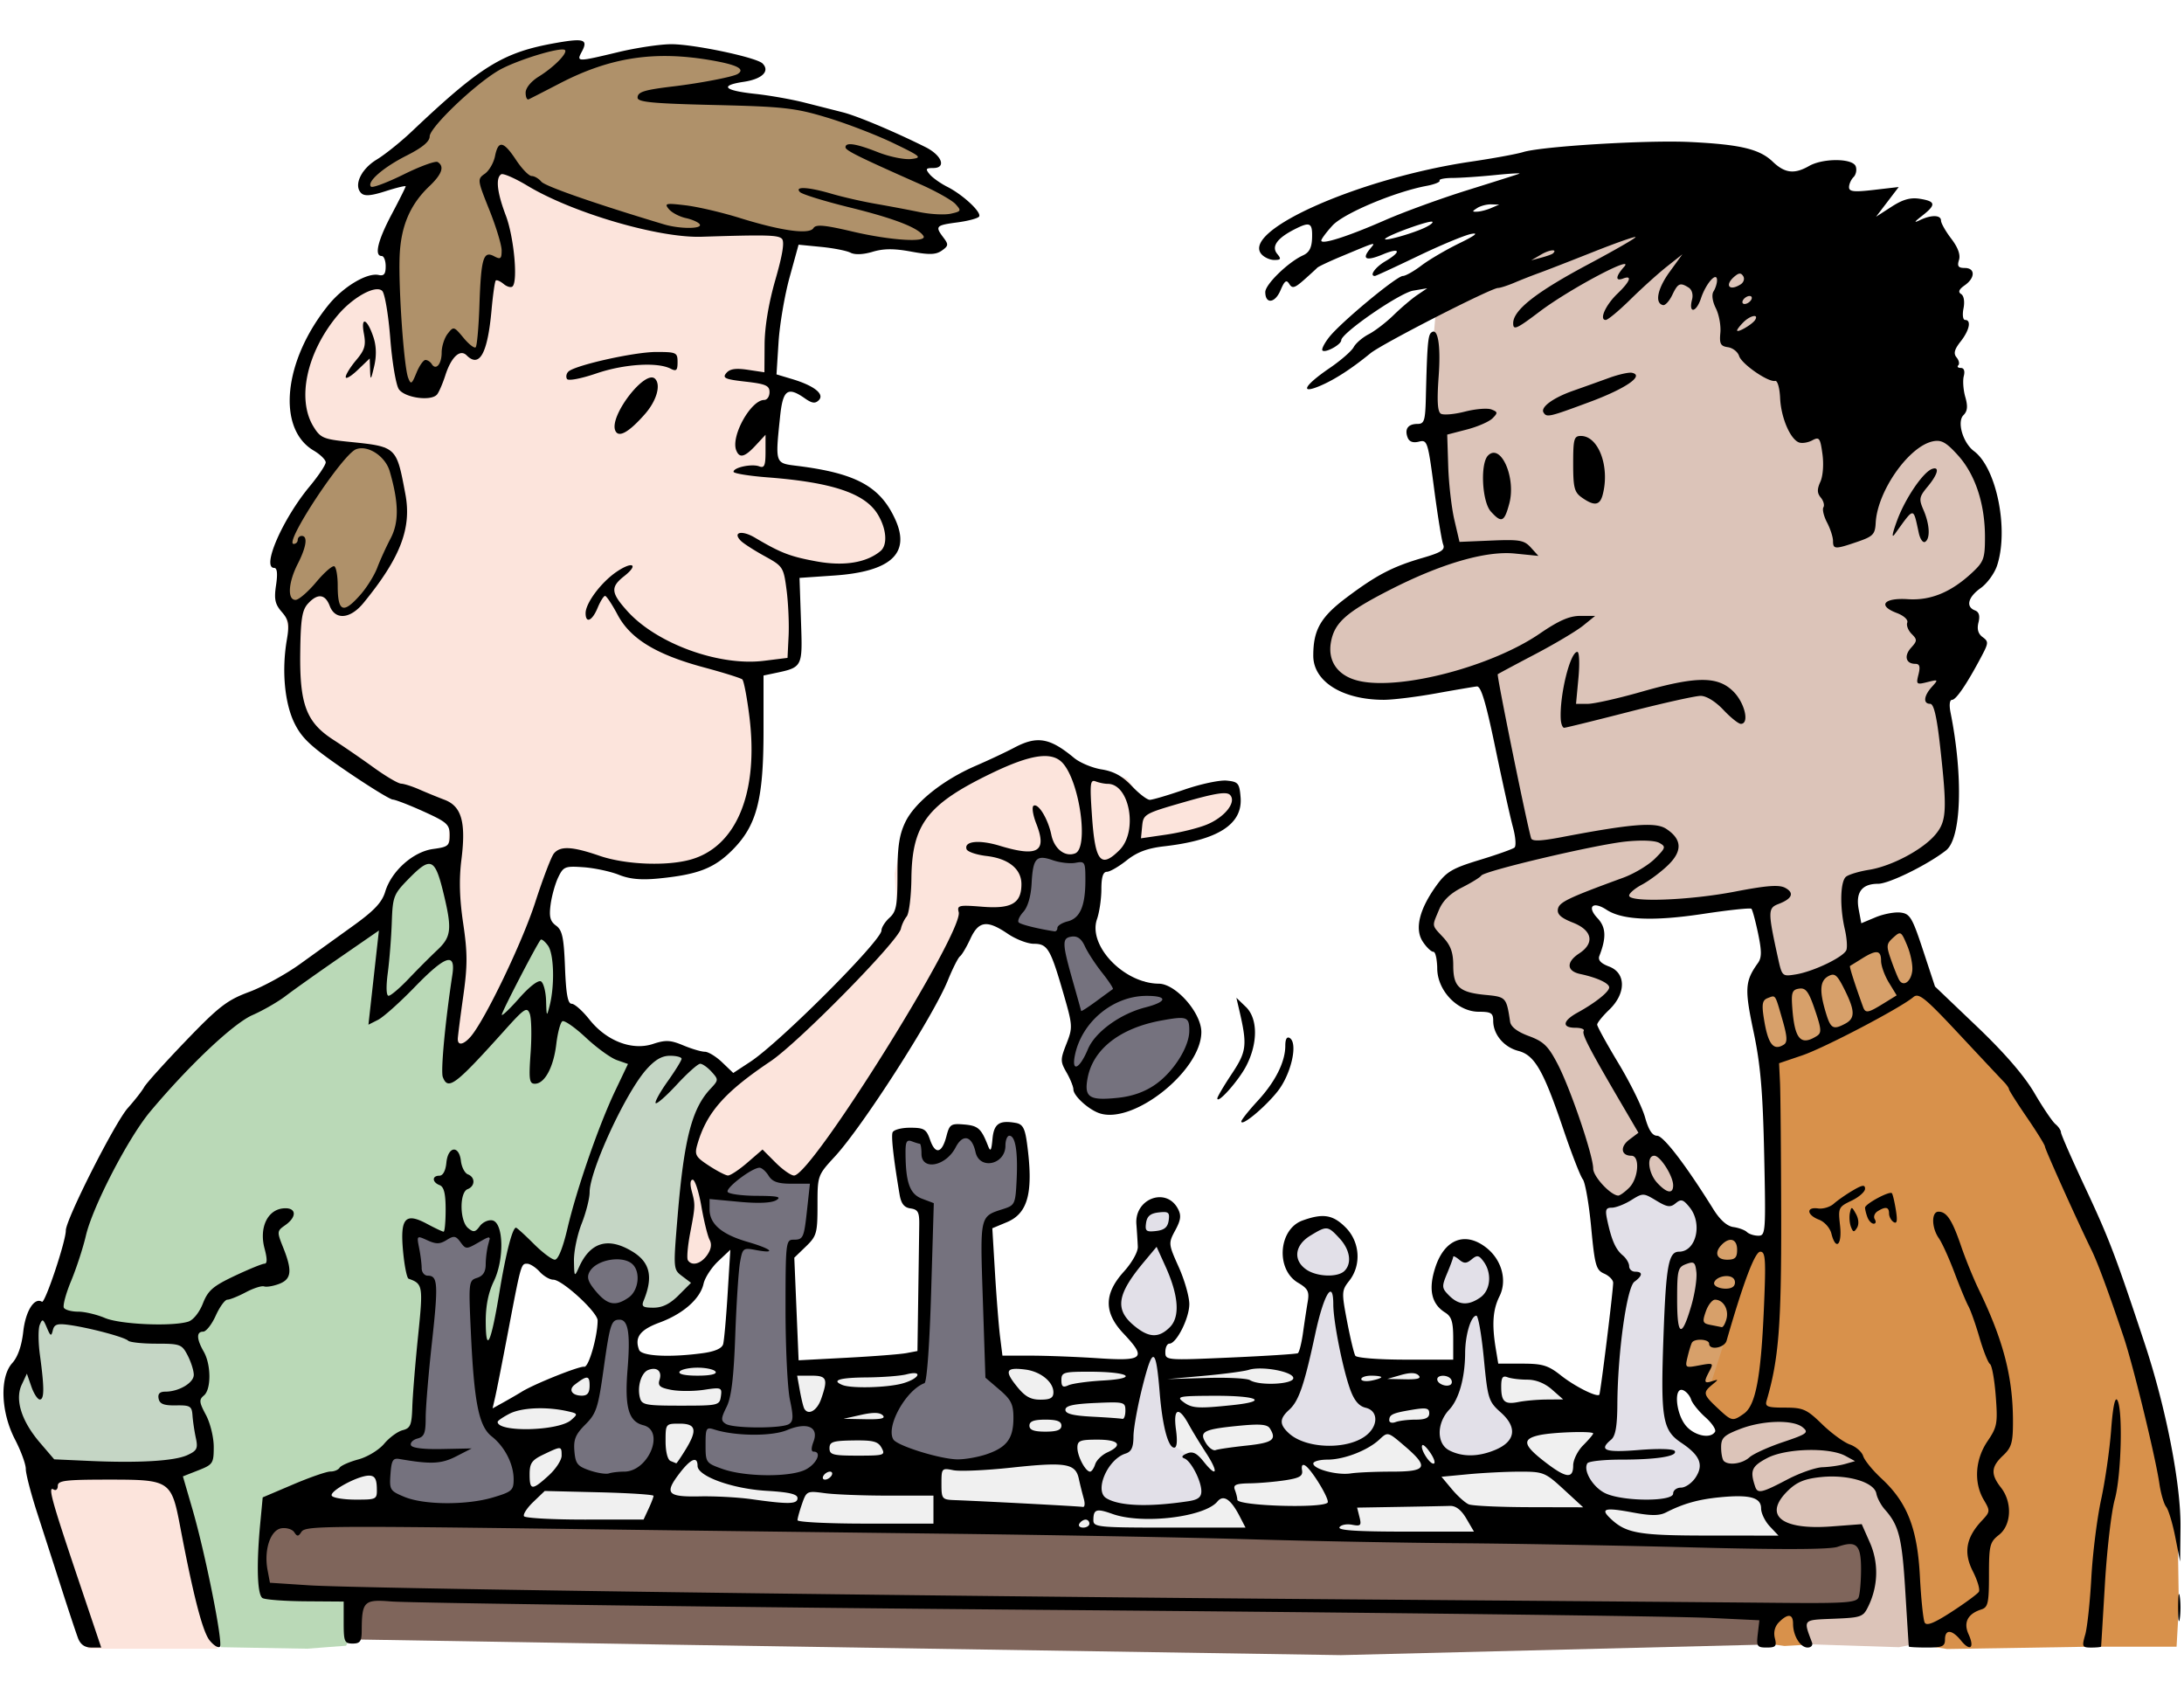 <svg xmlns="http://www.w3.org/2000/svg" width="647.058" height="500" viewBox="0 0 606.617 468.75"><path d="M606.617 0v468.75H0V0z" fill="#fff" fill-rule="evenodd"/><path d="M499.434 393.104l-12.12.835-7.94 4.18-3.762 2.925 4.597 10.449 9.195 4.18 1.254 5.85 7.94 5.851h16.718l1.672 4.598 1.253 7.522-2.09 7.523-16.299 2.09.836 5.015.836 2.508 25.912.836 4.18-.836-1.254-27.166-6.27-15.464-8.358-8.776-7.105-7.105-4.597-1.254z" fill="#dcc4b9" fill-rule="evenodd"/><path d="M127.64 42.376l-14.876 32.762-9.565 2.543-11.542 7.468-5.432 12.9-5.431 12.9 4.752 10.184 9.506 4.752L82.83 142.18l-3.395 4.752-.679 2.716-.54 12.925 2.473 18.049 2.14 17.231 10.383 9.951 6.591 7.022 25.121 12.221-.679 10.863-7.468 2.037-7.469 3.395-6.11 13.579-89.62 139.182-1.358 22.405 12.22 39.379h35.985l-9.506-36.663 43.453-88.94 96.254 25.857 34.781-31.29 19.69-29.194 24.441-39.378v-6.11l9.505 2.715 4.753-3.395 1.358-10.184 3.394-4.752 5.432 1.357 4.074.68 3.394-1.359 4.074 4.074 6.79-5.431 3.394-1.358 14.258-1.358 10.184-4.074 2.716-6.11v-5.432l-6.79 1.358-9.505 1.358-8.147 3.395-5.432-7.469-4.752-1.358-8.148-.678-8.826-7.469-12.22 4.074-21.727 11.542-6.11 7.468-2.716 12.9.679 10.863-8.147 10.863-19.69 23.763-21.726 14.937-40.736 4.073-7.05-37.654-.418-19.377 4.073-11.542 16.974 2.037 22.405-1.358 9.505-6.11 4.753-11.542 1.357-27.158-1.357-8.147 10.184-2.716 2.036-4.752-1.357-22.405 11.542 2.715 16.294-5.431-.798-8.767-7.35-10.243-16.294-2.716-7.468-2.037-1.03-10.476.153-12.9-1.839-9.213 6.874-29.74-3.48-15.07-66.535-20.368z" fill="#fce4dc" fill-rule="evenodd"/><path d="M157.562 12.363l-18.39 5.016-14.209 11.284-9.613 10.866-14.627 8.359-.418 3.761 2.507 1.254 15.046-4.18-8.359 11.703-1.671 13.374 2.507 23.822 2.508 9.613 6.687.836 6.687-12.538 5.015 2.507 2.926-2.925 2.09-20.897 3.76 1.672 1.255-4.18-4.598-17.553-.836-5.015 5.016-4.598 6.269 5.852 12.956 5.85 20.06 6.27 11.285 2.507 10.448-1.671 17.554 2.09 22.15 2.089 17.136 1.254-.418-5.433.418-2.926 5.85.418 4.598-1.672V57.5l-7.523-6.269-7.94-5.015 5.015-2.507-6.687-4.18-20.48-8.359-15.463-3.343-16.3-.836-1.253-3.343 9.194-2.508-.417-2.926-18.39-4.597-6.269.418-12.12 1.254-15.881 4.597 2.925-2.507 1.672-2.508zM97.797 123.116l-12.12 14.628-4.18 9.613s-4.179 5.015-2.507 5.85c1.672.837-2.09 12.539-2.09 12.539l4.598 2.508 7.94-6.27 3.762 7.105 2.09 1.254 5.85-5.015 5.852-7.94s2.09-5.016 2.925-6.688c.836-1.671 1.672-9.612 1.672-9.612l-2.508-13.374-2.09-3.344-2.925-.418-2.925-.418z" fill="#af916a" fill-rule="evenodd"/><path d="M122.873 236.795l-8.776 1.672-5.016 6.687-2.925 9.612-38.032 24.24-25.912 25.913-19.643 28.42-7.941 30.091-6.27 1.672-3.343 15.881-3.343 4.18 5.85 15.463 3.344 6.687 19.225.418 17.136 1.254 4.597 17.136 7.94 28.837 1.673 2.508 23.822.418 10.866-.836 1.672-3.344v-12.538l-21.315 1.672-2.507-3.344.836-19.225 26.748-14.21 7.522-3.343 7.105-5.433 4.18-39.704-3.344-2.508-1.672-3.761-.417-11.284 6.687 3.343 5.85-2.09 2.926 4.18 6.687-3.344v8.777l-1.672 4.18-2.925 3.343 3.343 26.748 2.09-17.972 4.597-20.896 12.538 5.85 5.434 5.016 3.761-6.27 5.015-2.507 5.851 2.09 2.09 3.343-.418 10.449 4.597 2.09 3.344-.418 7.94-6.687 1.673-4.598-3.762-2.925-1.254-6.27 1.672-15.463.418-10.03 4.597-12.12 5.433-9.195-4.179-5.015-13.374-.836-8.359 1.671-7.94-5.015-9.195-8.359-2.926-1.253v-10.03l-1.671-10.031-4.18-3.344-7.105 14.628-8.776 16.717-7.523 7.941-2.09-4.18.836-9.194 3.761-16.717-3.761-15.882z" fill="#bad9b7" fill-rule="evenodd"/><path d="M447.61 54.993c-2.09 0-32.557 10.403-32.557 10.403L398.71 87.592l-1.671 18.807 2.507 25.912 3.762 20.897-18.807 7.523-15.464 12.12-1.254 12.956 8.359 4.597 10.128 1.571 27.486-4.078 2.09 13.792 7.523 34.27-22.987 8.36-3.343 7.94 1.254 9.612.835 6.27 4.18 7.94 12.12 3.344.836 5.85 5.015 5.852 11.702 5.851 6.27 25.494 3.343 12.538 1.734 6.788 21.252 31.245 5.851-7.941 2.926-15.882v-8.777l-6.687-13.373-8.359-9.613-2.09-4.18-8.776-15.045-7.105-15.046 7.94-8.776-4.596-4.598-3.762-2.09 2.508-4.597-.418-6.687-4.598-5.433 8.36-.418s7.104 2.09 9.194 2.508c2.09.418 23.404-2.926 25.076-2.508 1.672.418 12.956-2.09 12.956-2.09l-6.269 5.016s2.09 2.507 2.508 5.015c.418 2.508.835 12.12 2.09 13.792 1.253 1.672 4.597-.418 4.597-.418l10.448-2.508 9.613-5.015-3.762-11.284 1.254-8.777 19.643-5.015 7.523-8.359-.418-16.3-1.672-17.135 2.508-15.881-.418-15.882 8.359-5.433 4.179-14.21-4.18-16.3-9.612-8.358-13.792-19.643-43.465-37.615z" fill="#dcc4b9" fill-rule="evenodd"/><path d="M525.257 258.14l-13.005 8.881-12.37 5.392-11.101.634-1.904 2.855 5.393 28.864.634 40.917h-6.66l-5.71-3.172-5.075.317-4.124 20.617-4.757 10.15-.635 6.026 5.392 7.93 8.564 9.198 7.613-4.44 11.418.951 13.957 9.833 14.59 16.81 4.44 15.543.635 17.762v3.489l8.247 1.269 39.33-.635h24.424l.634-11.101-.317-20.617-10.784-52.653-23.155-55.824-17.762-23.154-6.978-9.516-12.053-9.833v-9.198l-4.758-8.881z" fill="#d8914b" fill-rule="evenodd"/><path d="M476.41 341.56l-5.075 23.47-5.074 10.15 2.537 8.565 4.123 2.854 2.538-3.171 3.806-11.736 5.71-19.349 2.22-6.978-7.613-3.489zM499.248 273.365l-10.15.317-.952 4.44 2.538 15.225 3.489-1.903 8.88-2.22 18.398-8.247 12.37-7.93-1.27-10.784-5.074-7.295-8.881 5.71-3.49 5.391-9.832 4.758z" fill="#d7a06a" fill-rule="evenodd"/><path d="M31.613 367.733l-17.078-1.09-3.634-2.908-2.18 7.995-3.634 11.628-3.634 3.27 4.361 9.811 6.177 10.174 18.532 1.09 19.259.364 7.994-4.36-2.18-9.812-1.454-6.177 1.454-3.634-2.907-11.991-7.63-1.09-9.085-1.454zM179.142 293.241l-9.084 13.808-4.36 14.172-4.724 18.532-3.997 11.991 3.633 3.997 1.454-1.453v-3.634l5.087-3.27 7.994 1.817 2.907 2.543v5.45l-2.18 4.361.727 4.36 9.81-1.816 6.905-6.904.727-4.724-4.36-.727-.364-8.72 1.453-9.085.727-12.355 3.634-8.357 6.177-10.901.727-4.724-5.814-4.724-6.54-1.454h-3.634z" fill="#c5d6c5" fill-rule="evenodd"/><path d="M164.244 378.27L91.57 412.064l-10.175 5.45 31.614 2.908 35.61 2.543 55.233 1.09 69.04 1.09 61.41 1.09 72.311 1.817 71.221 1.09s34.52-2.18 33.067-2.18c-1.453 0-15.625-2.543-15.625-2.543l-3.27-3.27-2.18-5.451-13.082-6.178-7.63-9.447L437.5 388.08l-12.355-8.357-63.953-2.18-48.692 1.816-25.073-.726-35.61-1.09-33.067 1.09-22.892-1.817-15.262 1.453z" fill="#f0f0f0" fill-rule="evenodd"/><path d="M78.488 417.878l-5.45 7.994 1.453 14.172 21.44 2.18 2.18 13.081 88.299 1.454 186.046 2.907 116.643-2.907 2.907-8.721 18.532-.364 7.267.364.727-14.535-2.544-7.267-19.258 2.906-173.692-3.27-77.035-1.09-75.945-1.453-72.674-2.544z" fill="#7f655b" fill-rule="evenodd"/><path d="M499.637 446.22l-8.358 1.454-.727 8.721 5.088.727 6.54-.363-1.817-5.814z" fill="#d8914b" fill-rule="evenodd"/><path d="M131.177 344.113l-4.36-2.543-3.997 2.543-7.268-2.543-.726 8.357 3.27 6.178-1.454 36.7-1.09 5.45-6.904 5.088-1.453 4.36 1.817 11.265 27.616 1.09 7.63-3.27 1.454-7.631-6.54-10.538-5.451-10.538-1.454-13.444.727-17.442 2.544-3.997 1.09-4.724-1.09-6.54zM168.605 346.657l-6.904 6.177 2.543 7.268 3.634 6.54-1.09 14.535-2.907 10.175-6.904 9.447 1.817 11.628 22.165-2.543 1.09-8.358.364-6.177-6.904-5.45.363-7.995v-10.538l-.363-7.994 1.817-4.36.363-6.178-2.18-3.633zM210.756 320.858c-3.997 2.543-7.994 7.267-7.994 7.267l-7.268 2.18.727 8.721 3.634 4.724 4.724 1.09-2.544 37.064-1.454 7.63-6.904 10.175 1.817 7.631 9.811 4.36h12.718l9.448-3.27 1.453-6.177-2.543-7.268-4.724-2.543-.727-11.628-1.817-22.53.364-11.99 4.36-1.817 2.544-5.814-1.454-11.628h-3.633l-6.904-1.454zM291.061 235.829l-5.45 3.27-1.09 9.81-5.088 7.995 2.544 1.817 10.9 2.544 5.815 20.348-1.09 8.721-2.18 4.36 2.906 7.632 4.724 3.997 9.811 1.09 7.268-3.997 7.994-7.631 3.634-7.268v-5.087l-2.907-5.814-11.265-5.087h-6.54l-6.541-9.084-3.27-5.814 2.906-10.175-.363-8.72-1.817-1.09-4.724 1.453-3.633-1.454zM255.814 314.317l1.453 6.904 2.544-.727 3.27-1.817 3.634-5.45 3.997 1.817 2.544 5.814h2.907l1.09-2.544.363-3.27 2.544-1.817 2.18.363 1.817 8.721-.363 11.991-7.631 4.724-1.454 4.36 1.454 33.43s1.09 6.178 2.543 7.268c1.454 1.09 3.27 6.178 3.27 6.178l1.818 11.628-14.535 5.45-13.082-1.453-10.537-6.178 1.453-7.63 7.994-8.721.364-2.18 1.09-39.608.363-7.631-5.814-2.18-1.453-11.265.363-4.724z" fill="#75727e" fill-rule="evenodd"/><path d="M457.486 328.852l-4.724 3.997-8.358 1.453 2.544 14.172 3.997 6.904-2.544 29.07s-.727 15.988-2.907 16.351c-2.18.364-6.54 6.178-6.54 6.178v6.177l12.718 4.724h11.99l13.809-9.448-3.634-6.177-7.994-4.36-2.544-7.631.364-31.614 1.817-9.084 7.63-3.27.364-8.358-3.997-6.177-2.907-.364-2.907 1.09-3.997-1.09zM319.404 333.212l-2.544 3.997 1.817 7.995-7.63 12.354-2.18 3.997 1.816 4.724 7.268 9.084-3.997 15.262-1.454 10.901-7.63 5.45-2.544 9.812 3.997 1.09 11.264 1.817 14.535-1.09 3.997-3.634-.727-3.634-4.36-6.54-5.45-3.634-1.817-22.53s-1.454-6.903-1.09-5.813c.363 1.09 4.36-3.27 4.36-3.27l1.817-5.451-1.09-9.448-5.088-10.538 2.907-3.997 1.09-4.724-2.906-.726zM365.189 338.663l-6.54 6.54 2.18 6.905 5.45 4.723-4.724 23.256-3.633 9.085-4.724 5.087 4.36 7.267 10.538 1.09 11.264-2.907 4.724-4.724-1.09-5.087-7.267-3.633-3.634-22.53-.727-8.72 3.997-2.544.364-3.634-1.454-6.177-4.36-2.907zM409.157 347.02l-7.267.364-2.544 10.538 3.27 5.813 2.18 2.907.727 13.445-1.09 6.54-5.814 8.722-.363 7.63 8.72 3.271 11.265-.727 5.45-7.994-1.816-2.907-6.177-4.724-2.18-13.808-.727-13.808 2.907-5.814v-5.814l-1.09-2.18z" fill="#e2e0e8" fill-rule="evenodd"/><path d="M21.664 454.92c-.553-1.457-2.588-7.579-4.521-13.605a9279.789 9279.789 0 00-6.753-20.952c-1.781-5.497-3.233-11.073-3.225-12.391.008-1.318-1.345-5.014-3.005-8.213-3.95-7.614-4.287-17.319-.737-21.227 1.517-1.67 2.596-4.763 3.035-8.699.638-5.726 3.075-9.619 5.199-8.306.84.52 6.626-16.769 6.626-19.8 0-3.069 13.614-29.953 17.216-33.998 1.946-2.185 3.991-4.805 4.544-5.821.554-1.017 5.754-6.789 11.557-12.826 9.147-9.52 11.481-11.325 17.555-13.582 3.853-1.432 10.202-4.905 14.11-7.719a39565.3 39565.3 0 0114.827-10.668c5.86-4.214 8.006-6.498 8.904-9.471 1.735-5.745 7.77-11.119 13.323-11.863 4.181-.561 4.577-.896 4.577-3.87 0-2.928-.72-3.581-7.194-6.516-3.957-1.794-7.83-3.296-8.607-3.337-.777-.042-6.66-3.664-13.073-8.051-9.57-6.547-12.117-8.896-14.203-13.097-2.773-5.587-3.612-14.698-2.142-23.265.737-4.29.52-5.467-1.424-7.708-1.87-2.156-2.161-3.528-1.576-7.43.48-3.205.31-4.786-.52-4.786-3.581 0 2.31-13.547 9.833-22.61 2.463-2.967 4.479-5.983 4.479-6.7 0-.719-1.502-2.193-3.337-3.278-10.336-6.105-8.41-25.017 4.12-40.457 4.113-5.07 10.745-9.02 13.932-8.3 1.46.33 1.943-.271 1.943-2.42 0-1.571-.5-2.857-1.11-2.857-2.12 0-1.09-4.297 2.776-11.585 2.138-4.03 3.887-7.523 3.887-7.764 0-.24-2.502.363-5.56 1.341-4.104 1.312-5.887 1.452-6.805.535-2.144-2.145-.055-6.655 4.311-9.303 2.292-1.39 6.666-4.894 9.72-7.787C133.705 18.2 139.75 14.497 154.568 11.9c7.673-1.345 8.846-.934 7.027 2.465-1.53 2.86-1.355 2.861 10.15.103 5.079-1.218 11.732-2.204 14.786-2.193 6.367.026 23.585 3.67 25.266 5.35 2.138 2.139-.102 4.33-5.21 5.096-6.856 1.028-5.55 2.415 3.156 3.347 3.927.42 10.056 1.501 13.62 2.402 3.563.9 8.404 2.128 10.756 2.729 4.04 1.03 14.328 5.361 22.918 9.647 4.579 2.284 5.903 5.82 2.18 5.82-2.087 0-2.23.25-.995 1.739.794.956 2.979 2.512 4.856 3.458 4.359 2.196 9.61 7.085 8.88 8.267-.31.5-3.04 1.237-6.069 1.639-5.986.794-6.229 1.063-3.825 4.24 1.436 1.897 1.383 2.29-.477 3.592-1.643 1.152-3.465 1.209-8.556.267-4.715-.871-7.604-.855-10.658.06-2.601.78-4.927.875-6.139.253-1.072-.551-4.757-1.277-8.187-1.613l-6.238-.61-2.497 9.066c-1.374 4.986-2.754 13.09-3.068 18.01l-.57 8.943 4.33 1.297c6.103 1.828 9.086 4.18 7.433 5.857-.995 1.01-1.887.9-3.856-.48-4.827-3.381-6.127-2.434-6.907 5.031-1.366 13.07-1.409 12.942 4.561 13.68 16.558 2.045 23.287 5.719 27.47 14.994 4.223 9.367-1.326 14.408-17.046 15.484l-9.59.657.407 11.903c.449 13.102.55 12.906-7.626 14.624l-2.777.583v15.32c0 19.204-1.882 26.377-8.714 33.209-5.023 5.023-9.542 6.762-20.356 7.833-4.908.486-8.068.197-11.106-1.017-2.335-.933-6.734-1.877-9.776-2.097-5.162-.372-5.633-.187-7.064 2.785-.844 1.752-1.796 5.145-2.118 7.54-.46 3.427-.137 4.683 1.512 5.888 1.729 1.264 2.163 3.296 2.483 11.616.285 7.403.777 10.086 1.85 10.086.805 0 3.017 1.962 4.917 4.361 4.724 5.965 11.86 8.715 17.652 6.804 3.524-1.164 4.859-1.102 8.427.39 2.333.974 5.027 1.771 5.988 1.771.96 0 3.132 1.327 4.824 2.949l3.078 2.948 4.757-3.126c8.211-5.397 36.407-33.632 36.407-36.457 0-.829 1-2.412 2.222-3.517 1.908-1.727 2.22-3.42 2.22-12.038 0-7.73.505-11.07 2.204-14.578 2.624-5.421 10.452-11.671 19.54-15.6 3.616-1.564 8.424-3.825 10.683-5.024 6.353-3.372 9.879-2.772 16.612 2.825 1.623 1.349 5.08 2.793 7.684 3.21 3.37.538 5.775 1.862 8.357 4.6 1.994 2.114 4.246 3.844 5.005 3.844.758 0 5.081-1.278 9.607-2.84 4.525-1.562 9.81-2.686 11.744-2.499 3.21.312 3.547.715 3.868 4.633.615 7.489-6.257 11.897-21.221 13.612-4.668.535-7.527 1.607-10.425 3.91-2.196 1.746-4.674 3.174-5.506 3.174-1.046 0-1.514 1.494-1.514 4.831 0 2.658-.548 6.404-1.218 8.326-2.563 7.353 7.489 17.84 17.172 17.913 4.728.038 11.81 8.094 11.81 13.438 0 10.59-18.535 25.506-28.096 22.61-3.067-.93-7.441-4.866-7.441-6.697 0-.76-.85-2.862-1.887-4.67-1.765-3.076-1.768-3.591-.042-7.988 1.781-4.536 1.751-5.025-.857-14.028-3.586-12.375-4.405-13.746-8.205-13.746-1.726 0-4.979-1.249-7.229-2.776-5.767-3.913-8.088-3.603-10.396 1.388-1.06 2.29-2.35 4.475-2.87 4.855-.52.38-2.038 3.38-3.375 6.667-4.087 10.058-23.64 40.547-31.394 48.955-4.794 5.198-4.821 5.275-4.821 13.548 0 7.727-.23 8.543-3.222 11.43l-3.222 3.111.599 14.248.598 14.248 13.451-.712c7.398-.391 14.825-.97 16.505-1.287l3.054-.576.222-15.459c.122-8.503.247-17.333.277-19.624.047-3.475-.351-4.222-2.406-4.514-1.793-.255-2.625-1.312-3.06-3.887-1.645-9.728-2.357-15.992-1.956-17.196.246-.74 2.408-1.334 4.852-1.334 3.913 0 4.54.38 5.586 3.383 1.452 4.164 3.297 3.748 4.533-1.024.86-3.315 1.247-3.57 4.936-3.256 3.863.33 4.73 1.104 6.603 5.895.702 1.796.942 1.437 1.253-1.874.401-4.264 1.888-5.28 6.509-4.451 1.867.335 2.507 1.48 3.054 5.473 1.877 13.695.39 19.598-5.562 22.085l-4.047 1.69.746 12.416c.41 6.828 1.044 14.788 1.407 17.69l.66 5.274h7.908c4.35 0 12.781.329 18.737.723 12.61.835 13.454-.013 6.94-6.913-5.446-5.775-5.41-11.001.117-17.12 2.285-2.529 3.959-5.51 3.898-6.944-.058-1.382-.235-4.2-.394-6.261-.547-7.095 8.264-10.389 11.519-4.306.995 1.86.847 3.101-.719 6.009-1.942 3.606-1.926 3.77.965 10.212 1.616 3.602 2.937 8.235 2.935 10.296-.003 3.898-3.57 10.967-5.533 10.967-.62 0-1.127 1.048-1.127 2.329 0 2.302.208 2.32 18.047 1.532 9.925-.439 18.363-.981 18.75-1.205.389-.224 1.038-2.787 1.445-5.696.407-2.909.996-6.788 1.309-8.62.479-2.803.052-3.637-2.69-5.254-6.26-3.692-5.457-14.863 1.244-17.286 5.694-2.059 8.423-1.623 11.955 1.909 4.005 4.004 4.452 10.47 1.025 14.826-2.126 2.703-2.152 3.191-.604 11.284.89 4.652 1.92 8.946 2.288 9.54.374.606 6.517 1.083 13.93 1.083h13.26v-5.84c0-4.674-.451-6.124-2.261-7.254-3.83-2.391-4.705-6.52-2.678-12.623 2.587-7.79 8.307-9.956 14.15-5.36 4.282 3.368 5.83 9.092 3.645 13.474-1.862 3.732-2.152 7.804-1.037 14.55l.688 4.164h6.636c5.683 0 7.234.473 10.8 3.298 3.806 3.014 9.932 6.09 10.634 5.34.323-.346 3.845-28.826 3.845-31.095 0-.796-1.124-1.942-2.498-2.545-2.251-.987-2.61-2.264-3.61-12.883-.61-6.483-1.659-12.48-2.33-13.326-.67-.847-3.104-7.109-5.407-13.915-5.51-16.285-7.963-20.555-12.48-21.724-4.02-1.04-6.99-4.588-6.99-8.349 0-2.163-.579-2.529-3.999-2.529-5.929 0-11.55-5.89-11.55-12.105 0-2.504-.488-4.553-1.084-4.553-.597 0-1.919-1.272-2.938-2.827-2.301-3.512-.95-9.012 3.84-15.623 2.733-3.774 4.365-4.737 11.947-7.045 4.83-1.47 9.192-3.018 9.694-3.44.503-.422.316-2.955-.416-5.628-.732-2.674-2.939-12.608-4.904-22.075-2.63-12.67-3.985-17.17-5.136-17.048-.86.092-6.001.966-11.426 1.944-5.424.978-11.92 1.775-14.437 1.771-11.47-.018-19.566-5.085-19.566-12.251 0-7.183 2.03-10.732 9.236-16.149 8.335-6.266 12.803-8.594 21.139-11.018 5.178-1.505 6.29-2.228 5.707-3.711-.399-1.013-1.533-7.993-2.52-15.511-1.727-13.149-1.888-13.646-4.237-13.057-1.618.406-2.668.021-3.115-1.145-.907-2.363.115-3.779 2.73-3.779 1.902 0 2.176-.878 2.335-7.496.33-13.785.575-16.95 1.371-17.747 1.914-1.914 2.83 3.14 2.182 12.037-.493 6.773-.317 9.795.604 10.365.715.442 3.716.184 6.668-.572 2.953-.757 6.27-1.03 7.374-.607 1.799.69 1.83.944.307 2.468-.934.934-4.146 2.332-7.138 3.107l-5.44 1.41.28 8.79c.154 4.834.922 11.539 1.707 14.898l1.427 6.108 8.863-.372c7.844-.33 9.103-.106 10.96 1.944l2.096 2.317-6.559-.657c-8.115-.813-20.622 2.852-35.063 10.275-11.769 6.049-14.989 8.916-15.987 14.236-1.027 5.477 1.976 9.602 7.941 10.907 11.622 2.541 36.737-4.07 50.03-13.172 5.33-3.649 8.272-4.931 11.3-4.927l4.095.003-3.332 2.696c-1.832 1.483-7.83 5.056-13.327 7.94-5.497 2.884-10.175 5.388-10.395 5.565-.336.27 8.116 41.776 9.275 45.55.274.892 2.66.803 8.524-.315 19.414-3.703 26.046-4.231 28.982-2.307 4.44 2.908 4.585 6.19.451 10.161-1.968 1.892-5.19 4.29-7.159 5.331-1.969 1.04-3.58 2.415-3.58 3.054 0 1.957 16.795 1.328 29.372-1.099 8.842-1.706 12.268-1.965 13.97-1.055 2.635 1.41 1.963 3.035-1.856 4.487-2.956 1.124-2.968 2.103-.189 14.777 1.179 5.372 1.203 5.395 5.022 4.775 4.907-.796 13.282-4.833 14.02-6.757.312-.814.12-3.415-.43-5.78-1.437-6.194-1.272-13.287.338-14.588.764-.616 3.637-1.48 6.386-1.918 6.259-1 14.895-5.576 18.416-9.76 3.138-3.73 3.306-6.762 1.35-24.347-.934-8.411-1.763-11.99-2.775-11.99-2.018 0-1.798-2.21.47-4.715 1.847-2.041 1.803-2.087-1.272-1.315-3.012.756-3.144.64-2.447-2.138.545-2.171.314-2.937-.884-2.937-2.639 0-3.22-2.206-1.178-4.463 1.73-1.912 1.744-2.261.156-3.85-.96-.96-1.508-2.368-1.217-3.128.305-.793-.946-1.94-2.934-2.69-5.391-2.035-3.582-4.265 3.103-3.823 6.335.418 12.042-1.942 17.88-7.397 3.206-2.994 3.538-3.92 3.538-9.875 0-9.203-2.701-17.376-7.497-22.684-3.26-3.608-4.596-4.36-6.922-3.896-6.69 1.338-15.472 13.82-15.933 22.644-.168 3.2-.727 3.778-5.106 5.275-6.222 2.127-6.742 2.107-6.75-.262-.003-1.07-.75-3.37-1.66-5.113-.909-1.744-1.363-3.64-1.008-4.214.355-.574.03-1.786-.724-2.693-1.04-1.254-1.07-2.31-.118-4.398.719-1.577.963-4.858.573-7.702-.615-4.488-.883-4.845-2.841-3.797-1.19.636-2.847.894-3.684.573-2.451-.94-4.998-6.947-5.233-12.342-.12-2.765-.73-4.884-1.365-4.74-1.908.432-9.315-4.68-10.026-6.922-.366-1.152-1.766-2.252-3.112-2.443-2.039-.29-2.387-.952-2.095-3.974.193-1.994-.368-5.066-1.246-6.827-.968-1.94-1.223-3.793-.646-4.704.524-.826.96-2.187.969-3.026.03-2.685-3.075.766-4.458 4.955-1.328 4.025-3.522 4.327-2.48.341.357-1.366-.03-2.74-.937-3.313-2.39-1.513-2.98-1.248-4.556 2.04-.805 1.68-1.957 2.949-2.56 2.82-2.367-.505-1.575-4.534 1.81-9.206l3.553-4.906-4.34 3.438c-2.386 1.89-6.935 5.993-10.107 9.116-3.172 3.124-6.249 5.679-6.837 5.679-1.9 0-.054-4.134 3.266-7.315 3.515-3.367 4.2-5.203 1.565-4.192-2.23.856-2.106-.598.278-3.26 3.195-3.568-15.202 6.19-23.473 12.45-6.421 4.86-7.345 5.267-7.345 3.236 0-3.656 6.387-8.663 20.924-16.405 7.392-3.937 13.27-7.329 13.06-7.538-.209-.209-5.567 1.68-11.907 4.198-6.34 2.518-13.026 5.117-14.859 5.776-1.832.66-4.906 1.867-6.83 2.682-1.925.816-3.988 1.484-4.585 1.484-1.928 0-32.215 15.494-35.437 18.13-5.336 4.364-10.055 7.406-14.128 9.108-5.653 2.362-4.22-.211 2.775-4.985 3.094-2.11 6.1-4.728 6.683-5.816.582-1.087 2.466-2.705 4.186-3.595 1.72-.89 4.83-3.278 6.908-5.308 2.08-2.03 5.03-4.537 6.557-5.57l2.776-1.877-3.887.652c-3.789.636-19.99 11.801-19.99 13.776 0 1.211-4.435 3.63-5.219 2.847-.322-.323.514-1.988 1.86-3.7 3.214-4.09 18.757-16.994 20.47-16.994.736 0 3.059-1.308 5.162-2.906 2.104-1.598 6.824-4.368 10.489-6.156 4.418-2.156 5.54-3.035 3.331-2.61-1.832.352-8.495 3.122-14.807 6.156-6.311 3.034-11.683 5.516-11.938 5.516-1.633 0 .069-2.41 2.868-4.064 4.613-2.724 4.181-3.951-.675-1.922-4.55 1.9-5.914 1.372-3.647-1.414 1.747-2.147 2.381-2.306-7.893 1.974-3.36 1.4-6.363 2.818-6.673 3.152-.311.335-1.962 1.844-3.668 3.355-2.587 2.29-3.27 2.479-4.101 1.133-.785-1.27-1.306-.888-2.44 1.791-1.52 3.588-4.219 3.882-4.219.46 0-2.123 6.364-8.312 10.47-10.183 1.763-.803 2.45-2.139 2.529-4.911.12-4.23-.59-4.54-5.083-2.216-4.72 2.441-6.265 4.712-4.584 6.737 1.15 1.386 1.01 1.666-.839 1.666-1.221 0-2.84-.747-3.599-1.66-5.48-6.603 27.537-21.136 58.28-25.653 6.118-.9 12.624-2.093 14.456-2.653 5.263-1.609 34.446-3.372 46.304-2.798 13.994.678 19.34 1.948 23.01 5.465 3.358 3.216 6.012 3.532 10.09 1.201 3.876-2.215 12.093-2.168 12.954.075.367.957.101 2.306-.59 2.998-.692.692-1.258 1.957-1.258 2.81 0 1.25 1.348 1.397 6.899.753l6.899-.8-3.15 4.13-3.151 4.13 4.303-2.78c3.163-2.043 5.258-2.627 7.912-2.202 4.406.705 4.517 1.655.555 4.737-2.174 1.69-2.355 2.037-.628 1.203 3.19-1.542 5.903-1.49 5.903.111 0 .706 1.28 2.963 2.846 5.015 1.878 2.461 2.608 4.48 2.146 5.935-.544 1.713-.188 2.204 1.597 2.204 2.959 0 2.955 2.744-.008 4.818-1.599 1.12-1.904 1.86-.999 2.42.777.48 1.045 2.098.665 4.002-.355 1.773-.158 3.197.443 3.197 1.81 0 1.215 2.863-1.246 5.992-1.735 2.206-2.02 3.332-1.12 4.417.665.8.88 1.785.478 2.187-.402.401-.09.73.694.73.889 0 1.202.855.832 2.27-.327 1.248-.138 3.857.418 5.798.747 2.603.613 3.928-.511 5.052-1.861 1.86-.145 7.694 2.94 9.998 6.26 4.67 9.701 21.766 6.398 31.775-.713 2.161-2.76 4.97-4.549 6.244-3.532 2.516-4.22 5.194-1.593 6.202 1.134.435 1.442 1.494.976 3.354-.463 1.84-.095 3.146 1.14 4.05 1.68 1.228 1.663 1.633-.225 5.217-4 7.596-7.116 12.216-8.24 12.216-.689 0-.86 1.4-.43 3.543 3.564 17.822 3.003 34.926-1.254 38.263-5.093 3.991-15.84 9.279-18.86 9.279-4.512 0-6.291 2.353-5.394 7.134l.718 3.827 3.964-1.656c2.18-.911 5.288-1.504 6.904-1.317 2.646.307 3.273 1.35 6.272 10.44l3.331 10.1 11.667 11.136c7.688 7.339 13.13 13.639 15.956 18.47 2.358 4.032 4.979 7.905 5.823 8.606.845.701 1.536 1.724 1.536 2.274s3.016 7.43 6.703 15.292c6.657 14.197 8.438 18.865 16.577 43.437 5.918 17.866 10.063 39.14 9.928 50.954l-.109 9.54-1.353-6.859c-.744-3.772-1.876-7.52-2.515-8.329-.64-.808-1.491-3.72-1.891-6.468-1.06-7.277-7.268-32.784-9.866-40.534-4.157-12.402-7.233-20.738-8.951-24.258-4.108-8.417-12.965-28.094-12.965-28.804 0-.428-2.249-4.063-4.997-8.078-2.749-4.015-4.998-7.553-4.998-7.864 0-.31-.624-1.21-1.388-2.001-.763-.79-6.352-6.747-12.418-13.236-9.58-10.247-11.26-11.606-12.772-10.327-3.569 3.019-24.673 14.083-30.862 16.18l-6.416 2.175.258 5.345c.141 2.94.29 19.623.328 37.074.069 30.352-.679 39.81-4.051 51.285-.491 1.67.22 1.943 5.055 1.943 5.093 0 6.074.435 10.347 4.591 2.597 2.525 6.075 5.066 7.73 5.646 1.655.58 3.318 2.027 3.695 3.217.378 1.19 2.652 3.981 5.053 6.203 7.171 6.635 10.001 13.83 10.7 27.205.328 6.293.928 12.07 1.334 12.836.53 1.003 2.65.151 7.552-3.035 3.75-2.436 7.12-4.92 7.491-5.52.371-.6-.377-3.153-1.662-5.673-2.652-5.198-1.909-9.39 2.497-14.08 2.33-2.48 2.35-2.694.533-5.771-2.82-4.774-2.413-11.208 1.03-16.281 2.69-3.965 2.868-4.94 2.294-12.538-.343-4.532-1.062-8.539-1.599-8.905-.536-.367-1.848-3.665-2.914-7.33-1.067-3.664-2.46-7.61-3.096-8.769-.636-1.158-2.38-5.355-3.874-9.327-1.495-3.971-3.444-8.257-4.331-9.524-2.047-2.922-2.097-7.362-.084-7.362 2.28 0 3.789 2.3 6.273 9.56 1.231 3.6 3.448 9.042 4.926 12.096 6.849 14.149 9.482 24.328 9.482 36.658 0 5.84-.4 7.197-2.776 9.43-3.325 3.123-3.454 5.18-.556 8.884 3.192 4.08 2.925 10.39-.555 13.128-2.55 2.006-2.776 2.912-2.776 11.111 0 7.812-.266 9.012-2.121 9.6-3.78 1.2-5.034 3.624-3.554 6.872 1.743 3.824.454 4.911-2.095 1.767-2.509-3.094-4.446-3.215-4.446-.277 0 1.892-.74 2.221-4.998 2.221-2.748 0-5.022-.125-5.052-.277-.03-.153-.469-7.068-.975-15.368-.906-14.858-1.759-18.272-5.661-22.669-1.085-1.221-2.154-3.22-2.376-4.442-.572-3.152-7.793-5.333-15.237-4.603-4.51.443-6.761 1.336-9.162 3.636-7.21 6.907-2.173 11.155 11.96 10.086l8.373-.633 2.25 5.086c2.472 5.588 2.345 11.954-.352 17.594-1.488 3.113-1.926 3.276-9.658 3.589-8.74.353-8.497.086-6.045 6.613.288.764-.263 1.388-1.223 1.388-2.028 0-4.045-3.286-4.045-6.59 0-2.765-1.42-2.936-3.888-.469-1.165 1.165-1.588 2.773-1.169 4.443.565 2.251.25 2.616-2.262 2.616-2.668 0-2.881-.326-2.477-3.788l.442-3.789-13.37-.637c-10.767-.514-91.919-1.494-188.28-2.274-77.614-.63-172.931-1.865-178.386-2.313-7.545-.62-8.136-.037-8.17 8.082-.013 2.997-.439 3.609-2.514 3.61-2.274 0-2.499-.521-2.499-5.83v-5.832l-10.608-.076c-5.834-.043-11.206-.446-11.938-.898-1.466-.907-1.718-9.192-.63-20.71l.685-7.248 8.47-3.603c4.657-1.982 9.314-3.594 10.347-3.58 1.032.012 2.178-.464 2.545-1.058.367-.594 2.708-1.63 5.202-2.301 2.524-.68 5.703-2.61 7.169-4.352 1.448-1.721 3.76-3.417 5.136-3.767 2.166-.552 2.527-1.424 2.688-6.507.103-3.228.82-12.03 1.592-19.56 1.443-14.054 1.355-14.592-2.628-16.004-.467-.166-1.153-3.56-1.525-7.542-.867-9.28.564-10.95 6.61-7.709 2.247 1.205 4.337 2.19 4.645 2.19.308 0 .56-2.765.56-6.143 0-4.436-.464-6.32-1.667-6.782-2.121-.814-2.17-2.623-.07-2.623.988 0 1.728-1.373 1.943-3.61.442-4.583 3.525-4.957 4.038-.489.197 1.716 1.071 3.394 1.943 3.728 2.081.799 2.033 3.294-.08 4.104-2.312.887-2.223 8.86.12 10.804 1.514 1.256 2.009 1.177 3.248-.517.804-1.1 2.374-1.825 3.489-1.613 3.134.596 3.388 10.77.422 16.897-1.536 3.173-2.27 6.868-2.248 11.304.046 8.998 1.471 5.923 3.793-8.184 1.781-10.823 3.618-17.987 4.611-17.987.246 0 2.446 2 4.889 4.442 2.443 2.444 5.1 4.443 5.905 4.443.91 0 2.223-3.249 3.479-8.607 2.58-11.013 8.719-28.714 13.275-38.282l3.555-7.464-3.09-1.077c-1.699-.592-5.573-3.4-8.609-6.24-3.036-2.84-5.973-4.883-6.527-4.54-.554.342-1.313 3.2-1.686 6.348-.76 6.425-3.23 10.998-5.937 10.998-1.564 0-1.723-1.151-1.193-8.607.337-4.734.23-9.606-.238-10.828-.76-1.983-1.49-1.509-6.833 4.436-13.892 15.459-15.855 16.948-17.318 13.136-.621-1.62.662-15.36 2.654-28.4.972-6.363-1.913-5.406-10.544 3.5-4.086 4.214-8.63 8.271-10.099 9.015l-2.67 1.352.787-7.072 1.456-13.078.669-6.005-11.002 7.598c-6.05 4.18-12.75 8.936-14.888 10.571-2.138 1.635-6.291 4.027-9.23 5.316-5.307 2.327-17.592 13.916-28.381 26.772-6.066 7.228-16.008 26.398-17.89 34.494-.782 3.36-2.622 9.004-4.09 12.543-1.468 3.54-2.374 6.913-2.014 7.497.361.583 2.142 1.06 3.958 1.06 1.816 0 5.16.79 7.43 1.754 4.234 1.797 18.627 2.428 23.155 1.016 1.372-.428 3.078-2.546 4.056-5.036 1.426-3.63 2.798-4.82 8.845-7.678 3.937-1.86 7.665-3.382 8.284-3.382.761 0 .762-1.366.001-4.216-1.514-5.672.737-10.63 5.052-11.128 3.761-.434 4.148 2.23.676 4.662-2.298 1.61-2.315 1.795-.555 6.193 2.586 6.464 2.326 8.792-1.13 10.106-1.62.616-3.494.928-4.165.695-.671-.234-2.962.5-5.09 1.63-2.13 1.129-4.427 2.053-5.107 2.053-.68 0-2.137 1.999-3.24 4.442-1.1 2.443-2.676 4.442-3.5 4.442-1.91 0-1.848 2.025.17 5.553 2.072 3.627 2.1 10.473.048 12.175-1.403 1.165-1.33 1.877.556 5.395 1.2 2.24 2.172 6.21 2.172 8.878 0 4.57-.228 4.916-4.282 6.508l-4.283 1.682 2.62 9.011c3.647 12.545 8.604 37.354 7.652 38.302-.433.431-1.712-.355-2.841-1.748-1.942-2.395-4.522-12.346-8.164-31.49-2.46-12.933-2.825-13.176-19.823-13.176-12.112 0-14.19.254-14.19 1.732 0 .952-.52 1.41-1.155 1.017-1.669-1.03-.607 2.85 6.767 24.738l6.454 19.156h-2.73c-1.853 0-3.052-.849-3.735-2.647zm494.58-11.327c.37-.966.674-4.48.674-7.808 0-6.824-1.271-8.029-6.534-6.194-2.15.75-15.61.802-40.271.157-20.373-.532-49.535-1.055-64.805-1.16-15.27-.106-41.506-.6-58.303-1.1-16.797-.499-54.528-1.193-83.847-1.541-29.318-.348-73.295-.9-97.727-1.224-76.624-1.02-80.62-.983-81.737.752-.828 1.286-1.163 1.297-1.957.066-.528-.817-2.122-1.317-3.544-1.11-3.068.444-4.93 5.99-3.884 11.568l.669 3.563 10.8.709c13.877.91 164.478 2.951 287.88 3.9 52.834.406 106.378.838 118.987.959 20.012.193 23.01 0 23.599-1.536zm-24.675-19.692c-1.328-1.414-2.415-3.653-2.415-4.977 0-3.031-3.107-3.89-11.27-3.116-6.077.576-10.287 1.75-15.117 4.216-1.894.968-4.194.969-9.375 0-7.411-1.378-8.872-1.055-6.372 1.408 4.482 4.416 7.8 5.02 27.613 5.027l19.35.013-2.414-2.57zm-84.277-2.15c-1.405-2.404-2.921-3.583-4.545-3.53-1.34.044-7.693.169-14.118.278l-11.682.198.662 2.638c.584 2.327.34 2.577-2.07 2.117-1.502-.287-3.07.026-3.483.693-.532.862 4.788 1.215 18.297 1.215H409.4zm-104.71 1.388c0-.61-.47-1.11-1.044-1.11-.575 0-1.354.5-1.732 1.11-.377.611.093 1.11 1.045 1.11.953 0 1.732-.499 1.732-1.11zm41.748-2.024c-2.473-4.783-4.51-6.131-6.196-4.101-3.607 4.347-20.876 6.39-29.125 3.445-4.493-1.604-5.316-1.332-5.316 1.755 0 1.903 1.381 2.036 21.13 2.036h21.128zm-85.058-1.863v-3.887h-12.617c-6.939 0-14.865-.308-17.614-.685-4.872-.667-5.031-.593-6.263 2.942-.696 1.995-1.265 4.053-1.265 4.572 0 .52 8.496.945 18.88.945h18.879zm-79.127-.23c.764-1.644 1.384-3.264 1.38-3.6-.005-.336-6.807-.778-15.115-.98l-15.106-.368-3.17 3.037c-1.743 1.67-2.908 3.46-2.588 3.977.32.518 7.923.937 16.896.932l16.315-.013 1.388-2.989zm120.875-2.824a112.44 112.44 0 01-1.382-5.567c-.921-4.218-3.66-4.66-18.765-3.034-7.017.756-14.248 1.077-16.069.712-3.23-.646-3.311-.554-3.311 3.753 0 4.212.165 4.42 3.609 4.55 8.38.314 34.782 1.715 35.667 1.893.53.105.642-.932.251-2.307zm29.049.723c2.69-.406 3.61-1.113 3.61-2.771 0-2.862-2.87-8.424-4.697-9.105-.944-.352-.709-.815.71-1.398 1.607-.66 2.737-.098 4.67 2.326 3.694 4.633 4.141 2.914.637-2.45-1.642-2.515-3.838-6.127-4.879-8.026-2.766-5.049-4.299-4.37-3.488 1.545.44 3.206.263 4.997-.49 4.997-1.684 0-3.268-5.976-4.024-15.177-1.051-12.79-1.897-13.15-4.73-2.009-1.394 5.482-2.547 11.808-2.562 14.057-.02 3.082-.567 4.261-2.22 4.785-4.96 1.575-8.72 10.286-5.341 12.374 3.579 2.212 11.785 2.519 22.804.852zm38.67.402c.728-.728-4.356-9.155-6.216-10.305-.763-.471-1.096.013-.878 1.272.283 1.635-.626 2.184-4.645 2.806-2.75.425-7.175.81-9.837.855-3.937.067-4.713.41-4.164 1.84.37.965.674 2.19.674 2.72 0 1.7 23.42 2.457 25.066.812zm65.614-3.668c-5.16-4.747-5.667-4.953-12.216-4.945-3.759 0-10.192.325-14.296.713l-7.463.705 2.886 3.451c1.587 1.899 3.696 3.792 4.686 4.207.99.415 8.547.77 16.793.789l14.992.034-5.382-4.954zm-297.443 2.223c5.28-1.568 5.754-1.985 5.754-5.053 0-4.226-2.474-9.061-6.093-11.908-3.565-2.804-4.876-9.315-5.776-28.679-.661-14.236-.62-14.605 1.709-15.345 1.654-.525 2.391-1.672 2.402-3.736.008-1.639.32-4.116.692-5.505.675-2.522.672-2.523-2.748-.56-3.295 1.89-3.48 1.887-4.938-.106-1.308-1.79-1.83-1.873-3.848-.612-1.876 1.17-2.927 1.188-5.342.089-2.977-1.357-2.999-1.336-2.303 2.144.387 1.933.703 4.45.703 5.596 0 1.145.765 2.082 1.7 2.082 2.801 0 2.942 2.313 1.137 18.68-.95 8.608-1.727 17.968-1.727 20.8 0 4.25-.395 5.254-2.266 5.743-1.247.326-2.07 1.153-1.831 1.84.277.79 3.435 1.185 8.652 1.079l8.217-.167-4.309 2.21c-4.093 2.101-7.034 2.238-15.681.732-1.884-.328-2.272.308-2.556 4.192-.319 4.365-.138 4.66 3.887 6.328 5.446 2.258 17.235 2.333 24.565.156zm84.603.185c0-1.115-2.303-1.659-8.607-2.032-9.514-.564-19.157-4.053-19.157-6.932 0-2.799-1.902-1.998-5.045 2.123-4.238 5.556-3.361 6.54 5.662 6.354 4.242-.088 10.711.263 14.376.78 10.354 1.46 12.771 1.404 12.771-.293zm-116.85-2.919c-.071-2.491-.624-3.331-2.191-3.331-3.07 0-11.082 4.347-10.311 5.595.363.587 3.346 1.068 6.628 1.068 5.912 0 5.967-.03 5.874-3.332zm360.06 1.666c0-.919.984-1.666 2.195-1.666 1.207 0 3.025-1.266 4.04-2.814 2.317-3.537 1.238-6.154-3.972-9.638-5.24-3.505-5.77-6.691-4.94-29.748.7-19.461 1.411-23.322 4.302-23.322 4.765 0 6.624-7.79 2.944-12.334-1.779-2.197-2.36-2.366-3.856-1.124-1.478 1.227-2.347 1.11-5.402-.732-3.57-2.152-3.705-2.154-6.972-.116-1.833 1.143-4.246 2.081-5.364 2.084-1.712 0-1.908.573-1.246 3.615 1.189 5.467 2.31 7.993 4.273 9.621.98.814 1.781 2.167 1.781 3.009 0 .841.75 1.53 1.666 1.53 2.19 0 2.112 1.094-.196 2.782-2.127 1.555-4.658 19.682-4.748 34.007-.038 6.124-.515 8.854-1.72 9.853-3.562 2.958-1.734 3.643 7.678 2.88 5.414-.44 9.61-.328 9.977.267.907 1.468-4.92 2.406-14.951 2.406-4.774 0-8.963.458-9.309 1.018-1.286 2.08 1.693 6.9 5.21 8.429 5.116 2.223 18.61 2.219 18.61-.013zm31.65-3.887c3.483-1.832 7.907-3.381 9.83-3.442 1.923-.061 4.746-.466 6.273-.901l2.776-.79-2.666-1.449c-4.51-2.45-16.634-2.112-21.766.608-4.315 2.287-4.811 3.473-3.314 7.918.679 2.014 1.818 1.764 8.867-1.944zm-343.991-1.127c1.985-1.806 3.609-4.29 3.609-5.52 0-2.707-.044-2.71-4.96-.366-3.327 1.587-3.924 2.433-3.924 5.553 0 4.49.659 4.532 5.275.333zm78.57.018c.378-.611.187-1.11-.423-1.11-.611 0-1.42.499-1.797 1.11-.378.61-.187 1.11.424 1.11.61 0 1.42-.5 1.797-1.11zm-57.606-1.11c6.781 0 11.474-11.35 5.33-12.892-4.114-1.032-5.228-5.03-4.36-15.643.802-9.818.174-13.667-2.231-13.667-2.311 0-2.665 1.103-4.461 13.9-1.49 10.62-2.01 12.185-5.04 15.216-2.73 2.73-3.314 4.15-3.042 7.399.291 3.484.854 4.197 4.223 5.347 2.138.73 4.552 1.105 5.366.833.813-.271 2.71-.494 4.215-.494zm50.443-.585c3.08-1.592 4.57-4.969 2.194-4.969-.695 0-.707-.989-.034-2.756 1.56-4.1-1.761-5.557-7.348-3.223-4.222 1.764-14.352 1.69-20.13-.148-2.34-.745-2.499-.477-2.499 4.24 0 4.92.107 5.072 4.72 6.704 6.333 2.242 18.898 2.325 23.099.152zm162.779.584c9.82 0 10.435-1.237 3.545-7.135-4.63-3.963-4.653-3.969-6.956-1.805-3.25 3.053-9.839 5.608-14.461 5.608-2.158 0-3.923.486-3.923 1.08 0 1.563 6.681 3.326 10.412 2.747 1.756-.272 6.878-.495 11.383-.495zm50.39-1.716c0-1.555 1.25-4.076 2.777-5.603 1.527-1.527 2.776-3.004 2.776-3.282 0-.717-11.034-.377-14.9.46-4.86 1.052-4.591 2.704 1.167 7.19 6.166 4.804 8.18 5.108 8.18 1.235zm-132.763-.336c.359-1.13 1.891-2.618 3.407-3.308 4.406-2.008 3.202-3.524-2.798-3.524-4.825 0-5.553.293-5.553 2.236 0 2.394 2.255 6.648 3.524 6.648.423 0 1.062-.924 1.42-2.052zm-252.184-2.526c2.714-1.237 3.015-1.845 2.378-4.804-.401-1.864-.818-4.672-.927-6.24-.176-2.564-.641-2.844-4.604-2.777-3.346.057-4.503-.393-4.802-1.868-.271-1.34.305-1.943 1.857-1.943 3.769 0 7.908-2.448 7.908-4.676 0-1.154-.763-3.572-1.694-5.374-1.605-3.103-2.066-3.277-8.7-3.277-3.852 0-7.38-.374-7.837-.832-.989-.989-10.638-3.562-16.372-4.365-3.309-.464-4.153-.189-4.55 1.48-.422 1.77-.648 1.671-1.657-.725-1.042-2.476-1.256-2.559-1.98-.765-.446 1.106-.423 4.854.053 8.33 1.246 9.117 1.241 12.368-.017 12.38-.61.013-1.671-1.605-2.356-3.581l-1.246-3.593-1.43 3.051c-1.95 4.163-.085 10.105 5.059 16.114l3.96 4.627 9.668.437c13.76.623 23.693.043 27.291-1.599zm138.316-1.383c3.445-5.573 3.061-7.365-1.575-7.365-3.855 0-3.887.037-3.887 4.905 0 2.885.572 5.136 1.388 5.465.764.308 1.473.6 1.576.648.102.049 1.227-1.596 2.498-3.653zm207.083.93c-1.013-1.547-2.065-2.589-2.337-2.317-.77.77 1.85 5.127 3.081 5.127.604 0 .269-1.265-.744-2.81zm88.5 1.065c1.061-.96 5.26-2.867 9.332-4.238 6.704-2.258 7.221-2.644 5.484-4.085-2.657-2.206-11.094-1.99-17.402.443-4.521 1.745-5.275 2.472-5.275 5.09 0 1.68.333 3.388.74 3.795 1.323 1.323 5.146.783 7.122-1.005zm-211.727-.917c5.52-1.92 7.3-4.37 7.3-10.043 0-3.778-.63-5.048-3.89-7.84l-3.89-3.331-.717-21.66c-.783-23.643-.914-23.069 5.72-25.2 3.188-1.024 3.346-1.375 3.669-8.166.37-7.816-.352-12.162-2.024-12.162-.6 0-1.09 1.232-1.09 2.737 0 5.3-7.197 6.857-8.308 1.798-1-4.554-3.533-5.15-5.524-1.3-2.731 5.283-9.489 6.538-9.489 1.762 0-1.527-.209-2.776-.464-2.776-.256 0-1.255-.304-2.222-.674-1.388-.533-1.754.108-1.744 3.054.03 8.387 1.17 11.597 4.59 12.888l3.264 1.232-.742 24.789c-.442 14.75-1.19 24.957-1.85 25.204-5.19 1.95-10.807 12.126-8.634 15.642 1.091 1.766 13.027 5.469 17.797 5.521 2.138.026 5.85-.64 8.248-1.475zm-29.315-1.717c-.957-1.788-2.298-2.142-7.813-2.064-5.714.081-6.658.387-6.658 2.159 0 1.815.94 2.063 7.813 2.063 7.393 0 7.751-.116 6.658-2.158zm170.431.566c5.628-2.352 6.223-6.232 1.591-10.37-3.461-3.093-3.66-3.726-4.752-15.068-.626-6.511-1.557-11.839-2.068-11.839-1.491 0-3.094 5.31-3.122 10.345-.038 6.923-1.71 12.873-4.427 15.765-3.529 3.756-3.524 9.466.01 11.292 3.645 1.883 8.065 1.84 12.768-.125zm-69.043-1.204c7.27-.779 8.435-1.644 6.445-4.783-.71-1.119-2.802-1.287-8.735-.702-9.755.961-10.996 1.624-9.004 4.814.818 1.31 2.026 2.177 2.685 1.924.658-.253 4.532-.817 8.609-1.253zm32.954-2.63c3.674-2.689 3.73-7.02.103-7.876-1.855-.438-3.164-1.983-4.277-5.047-2.079-5.724-4.707-18.935-4.709-23.666-.003-7.175-2.632-2.868-5.014 8.214-3.069 14.274-4.574 18.65-7.245 21.068-2.75 2.488-2.75 4.098-.003 6.584 4.664 4.221 15.846 4.604 21.146.724zm97.146-1.194c.363-.587-.846-2.41-2.687-4.05-1.841-1.64-3.627-3.862-3.968-4.938-.342-1.075-1.352-2.236-2.245-2.578-2.56-.983-2.057 6.23.679 9.708 2.291 2.913 6.923 3.96 8.221 1.858zm-317.744-3.247c1.983-1.723 1.939-1.823-1.11-2.496-5.85-1.292-12.697-.98-16.003.73-1.802.932-3.277 1.947-3.277 2.257 0 2.97 16.875 2.563 20.39-.49zm136.197 1.537c0-1.203-1.234-1.666-4.442-1.666s-4.442.463-4.442 1.666c0 1.203 1.234 1.666 4.442 1.666s4.442-.463 4.442-1.666zm-75.673-.435c1.22-.774 1.274-2.055.278-6.701-.678-3.16-1.232-14.466-1.232-25.124 0-18.444.104-19.38 2.155-19.38 2.794 0 2.966-.383 3.862-8.607l.756-6.94h-5.043c-3.84 0-5.374-.53-6.43-2.222-.763-1.222-1.9-2.221-2.528-2.221-2.072 0-9.501 5.65-8.838 6.723.357.578 3.993 1.066 8.08 1.084 5.854.026 6.994.288 5.372 1.23-1.316.765-5.022.92-10.273.427l-8.214-.77v2.872c0 4.05 3.368 6.939 10.507 9.014 6.788 1.973 8.28 3.388 2.414 2.287-3.622-.68-3.761-.57-4.473 3.486-.404 2.303-.996 11.433-1.316 20.29-.425 11.76-1.074 17.097-2.408 19.79-1.578 3.187-1.608 3.825-.22 4.703 2.033 1.287 15.542 1.332 17.551.059zm174.047-1.23c2.727 0 3.796-.497 3.796-1.764 0-1.457-.82-1.628-4.72-.983-5.453.903-6.385 1.33-6.385 2.93 0 .64.79.861 1.756.49.966-.37 3.465-.674 5.553-.674zm-147.996-1.203c-.832-.832-2.692-.869-6.052-.118l-4.85 1.083 6.052.118c4.341.085 5.712-.22 4.85-1.083zm67.393-1.297c.003-2.402-.32-2.484-8.329-2.133-6.152.27-8.331.765-8.331 1.893 0 1.107 2.063 1.634 7.496 1.916 4.123.213 7.87.486 8.329.606.458.12.834-.907.835-2.282zm171.793.835c3.255-2.28 4.727-10 5.553-29.135.594-13.744.46-15.844-1.005-15.844-1.479 0-4.66 8.405-9.352 24.71-.585 2.032-4.852 2.764-4.852.833 0-1.284-4.08-1.521-4.778-.278-.257.458-.802 2.233-1.212 3.944-.733 3.064-.683 3.1 3.295 2.353 3.826-.717 3.975-.636 2.812 1.536-1.669 3.119-1.553 3.583.716 2.87 1.851-.582 1.851-.535 0 .99-2.624 2.162-2.491 2.73 1.506 6.463 3.993 3.731 4.163 3.767 7.317 1.558zm-256.305-4.054c1.966-5.642 1.608-6.498-2.718-6.498h-3.938l.752 4.165c.413 2.29.965 4.54 1.226 4.997 1.117 1.958 3.55.572 4.678-2.664zm-83.182-2.014c3.479-2.174 16.14-7.236 17.384-6.95 1.206.276 3.707-8.362 3.722-12.859.008-2.287-9.825-11.328-12.32-11.328-.979 0-2.684-1-3.789-2.221-1.106-1.222-2.673-2.221-3.483-2.221-1.682 0-1.692.037-5.384 19.434-1.511 7.94-3.075 15.86-3.476 17.597l-.728 3.16 3.204-1.786c1.762-.982 3.953-2.254 4.87-2.826zm55.337 1.265c.35-2.467.144-2.546-4.712-1.818-2.793.419-6.856.428-9.028.02-3.204-.6-3.826-1.13-3.294-2.807.756-2.382-.704-3.66-3.12-2.732-1.966.754-3.134 4.64-2.324 7.73.52 1.987 1.562 2.188 11.343 2.188 10.424 0 10.781-.083 11.135-2.58zm142.146 2.425c10.193-1.065 7.086-2.626-5.147-2.586-9.706.034-10.55.196-8.607 1.666 2.417 1.828 4.035 1.936 13.754.92zm87.232-1.546l4.581-.034-3.116-2.74c-1.993-1.754-4.461-2.742-6.85-2.742-2.053 0-4.524-.304-5.49-.674-1.357-.52-1.757.07-1.757 2.591 0 4.228.941 5.058 4.85 4.276 1.761-.353 5.263-.656 7.782-.676zm-137.013-2.014c0-2.89-3.573-5.776-7.816-6.313-5.327-.674-5.847.286-2.453 4.539 2.351 2.947 3.877 3.823 6.66 3.823 2.768 0 3.609-.477 3.609-2.049zm-128.823-1.903c0-2.826-.701-2.859-4.153-.19-1.803 1.393-.724 3.032 1.997 3.032 1.572 0 2.156-.769 2.156-2.842zm86.9-.548c4.77-1.325 5.835-3.748 1.11-2.526-1.68.434-6.677.819-11.105.854-7.542.061-9.891.803-6.663 2.105 2.495 1.007 12.4.75 16.658-.433zm55.711-.817c10.086-.567 7.422-2.416-3.516-2.44-7.452-.017-8.051.157-8.051 2.324 0 1.829.424 2.144 1.943 1.444 1.07-.493 5.4-1.09 9.624-1.328zm96.664-.312c-.825-1.334-3.84-1.347-3.84-.018 0 1.204 2.41 2.221 3.628 1.532.468-.265.563-.947.211-1.516zm-43.82-.352c0-1.808-8.777-3.439-12.37-2.298-1.291.41-6.907 1.157-12.48 1.66l-10.132.916 10.743-.32c5.908-.177 11.405.098 12.216.613 2.556 1.62 12.024 1.17 12.024-.571zm24.433-.256c0-.234-1.25-.426-2.777-.426-1.527 0-2.776.43-2.776.957 0 .526 1.25.718 2.776.426 1.527-.292 2.777-.723 2.777-.957zm10.368-.497c-.805-.804-2.382-.836-4.942-.1l-3.76 1.081 4.941.1c3.493.07 4.596-.246 3.76-1.08zm-195.274-1.04c-.377-.61-2.626-1.11-4.998-1.11-2.37 0-4.62.5-4.997 1.11-.423.686 1.491 1.111 4.997 1.111 3.507 0 5.421-.425 4.998-1.11zm-3.515-5.144c3.353-.46 5.296-1.323 5.622-2.499.274-.988.835-7.293 1.248-14.012l.75-12.216-3.387 3.21c-1.863 1.766-3.685 4.57-4.05 6.23-.919 4.185-5.643 8.359-12.207 10.785-5.453 2.015-7.027 4.119-5.69 7.604.672 1.752 8.564 2.152 17.714.898zm129.692-7.201c2.889-2.89 2.46-8.787-1.229-16.93l-2.446-5.398-3.503 4.19c-7.482 8.952-8.165 13.152-2.862 17.614 4.148 3.49 6.929 3.635 10.04.524zm144.853-6.012c.964-3.315 1.595-7.474 1.403-9.242-.307-2.824-.652-3.1-2.848-2.28-2.309.863-2.5 1.618-2.5 9.92 0 10.256 1.279 10.776 3.945 1.602zm9.762 3.7c.692-2.647-.91-5.332-3.183-5.332-.782 0-1.934 1.47-2.56 3.265-1.016 2.915-.879 3.315 1.28 3.736 1.33.258 2.734.538 3.121.622.387.082.99-.948 1.342-2.29zm-291.053-6.561l3.45-3.45-2.48-1.873c-2.468-1.86-2.475-1.957-1.235-16.817 1.774-21.262 3.96-29.718 9.096-35.185 2.279-2.426 2.289-2.571.33-4.735-1.111-1.228-2.538-2.233-3.17-2.233-.631 0-3.543 2.591-6.47 5.758-2.927 3.167-5.579 5.501-5.893 5.187-.315-.314 1.175-3.029 3.31-6.032 2.136-3.004 3.883-5.838 3.883-6.298 0-.46-1.447-.836-3.216-.836-2.293 0-4.209 1.13-6.672 3.935-5.777 6.58-15.654 28.016-15.654 33.974 0 1.704-1 5.634-2.221 8.734-1.222 3.099-2.18 7.74-2.131 10.313.087 4.502.14 4.57 1.388 1.787 3.154-7.027 8.111-8.48 14.873-4.357 4.891 2.983 5.81 7.03 3.09 13.635-.663 1.611-.196 1.943 2.736 1.943 2.475 0 4.571-1.035 6.987-3.45zm-13.863.61c2.72-1.904 3.345-6.945 1.136-9.154-2.683-2.682-10.172-1.406-12.021 2.05-.826 1.542-.408 2.803 1.795 5.421 3.21 3.815 5.454 4.23 9.09 1.684zm236.546 0c2.843-1.99 3.282-6.728.923-9.955-1.314-1.796-1.815-1.89-3.332-.631-1.43 1.187-2.118 1.207-3.452.099-.916-.76-1.666-1.133-1.666-.827 0 .305-.754 2.361-1.676 4.568-1.57 3.758-1.535 4.153.555 6.243 2.679 2.678 5.323 2.832 8.648.503zm70.283-5.306c-1.258-1.259-4.773-.519-5.319 1.12-.54 1.622 4.402 2.473 5.479.944.433-.615.36-1.544-.16-2.064zm-108.016-2.071c2.128-2.128 1.551-5.88-1.391-9.055-3.259-3.516-3.5-3.538-8.105-.73-4.344 2.649-4.847 6.793-1.14 9.389 2.931 2.053 8.761 2.27 10.636.396zm-177.026-4.392c1.117-1.595 1.346-3.01.685-4.244-.545-1.018-1.572-5.188-2.282-9.268-.71-4.079-1.794-7.417-2.408-7.417-.676 0-.795 1.207-.302 3.055 1.056 3.956 1.05 4.122-.414 11.789-.684 3.583-.97 6.956-.636 7.496 1.068 1.73 3.63 1.054 5.357-1.41zm286.081-1.494c0-2.958-2.016-3.647-4.22-1.444-2.204 2.204-1.514 4.22 1.444 4.22 2.22 0 2.776-.555 2.776-2.776zm7.517-26.375c-.379-17.594-1.022-25.034-2.955-34.184-2.523-11.94-2.39-14.011 1.228-19.072 1.058-1.48 1.064-3.272.03-8.211-.73-3.475-1.562-6.555-1.85-6.843-.289-.289-6.314.35-13.39 1.42-13.855 2.095-22.463 1.728-26.843-1.142-3.804-2.492-5.554-.907-2.54 2.301 2.389 2.542 2.536 5.371.546 10.507-.451 1.166.387 2.085 2.7 2.957 4.736 1.788 4.747 7.482.02 12.01-1.832 1.755-3.332 3.611-3.332 4.124 0 .513 2.667 5.356 5.926 10.762 3.26 5.406 6.573 12.14 7.363 14.963.997 3.562 2.023 5.133 3.35 5.133 1.762 0 7.98 8.122 15.634 20.418 1.84 2.957 3.8 4.7 5.553 4.94 1.49.205 3.184.83 3.764 1.389.58.559 2.006 1.016 3.168 1.016 2.024 0 2.093-.954 1.629-22.488zm-165.404 18.241c.318-2.244-.044-2.534-2.776-2.22-2.31.264-3.24 1.043-3.508 2.94-.318 2.244.044 2.534 2.776 2.221 2.31-.264 3.24-1.044 3.508-2.94zm127.902-9.08c2.614-2.613 3.052-8.884.621-8.884-2.885 0-3.222-2.48-.604-4.455l2.558-1.929-4.796-8.19c-8.832-15.084-10.96-19.189-10.41-20.079.3-.486-.732-.884-2.295-.884-3.853 0-3.58-1.919.599-4.216 4.939-2.716 8.775-5.773 8.775-6.994 0-1.166-3.368-2.725-8.052-3.727-3.805-.814-3.927-3.32-.277-5.71 4.384-2.873 3.652-6.436-1.758-8.56-3.312-1.302-4.43-2.32-4.15-3.778.369-1.91 2.848-3.1 18.124-8.687 3.054-1.117 7.019-3.496 8.81-5.286 3.022-3.018 3.112-3.337 1.24-4.384-1.205-.675-4.96-.829-9.327-.381-8.371.858-39.281 8.142-40.135 9.459-.312.481-2.73 1.971-5.372 3.311-3.277 1.662-5.306 3.64-6.385 6.222-1.979 4.734-2.076 4.11 1.194 7.639 2.072 2.235 2.777 4.214 2.777 7.8 0 5.935 1.673 7.464 8.935 8.162 5.738.55 5.834.655 6.856 7.436.218 1.445 1.996 2.808 5.215 3.997 4.097 1.514 5.388 2.772 8.006 7.802 3.568 6.855 9.857 25.366 9.857 29.013 0 2.187 4.818 7.383 6.94 7.485.459.02 1.833-.96 3.055-2.181zm12.216-.66c0-2.6-3.58-8.224-5.237-8.224-2.217 0-1.679 4.863.838 7.565 2.673 2.868 4.4 3.127 4.4.658zm-257.138-6.31l4.209-3.638 3.638 3.638c2.002 2.002 4.314 3.612 5.138 3.58 4.952-.195 47.133-67.709 45.708-73.16-.494-1.887.052-2.01 6.564-1.488 8.108.65 10.863-.94 10.863-6.27 0-4.217-3.584-7.108-9.697-7.823-2.815-.33-5.31-1.181-5.546-1.893-.74-2.238 3.511-2.675 9.205-.948 10.631 3.225 13.224 1.657 10.16-6.143-.944-2.403-1.28-4.639-.747-4.968 1.303-.805 4.004 3.621 4.935 8.087.813 3.901 3.792 6.222 6.601 5.143 3.834-1.47 1.308-19.827-3.452-25.087-2.98-3.291-8.832-2.45-19.788 2.842-17.842 8.62-22.062 14.166-22.233 29.213-.056 4.986-.645 9.734-1.309 10.55-.664.816-1.385 2.342-1.604 3.391-.711 3.416-28.424 31.599-36.22 36.833-12.812 8.604-17.783 14.262-20.329 23.136-.809 2.823-.48 3.423 3.193 5.83 2.252 1.476 4.636 2.713 5.298 2.749.662.037 3.097-1.572 5.413-3.574zm113.313-21.691c5.012-3.484 9.404-10.405 9.431-14.862.026-3.97-.62-4.214-7.706-2.926-11.513 2.092-19.027 7.944-20.537 15.992-1.002 5.345.442 6.307 8.272 5.503 4.127-.423 7.545-1.625 10.54-3.707zm-18.739-9.793c1.993-4.77 8.927-9.821 15.956-11.623 6.206-1.59 6.324-3.24.229-3.204-9.276.055-17.948 7.304-19.796 16.547-.966 4.83 1.331 3.736 3.611-1.72zM495.49 290.1c1.027-.653.93-2.258-.418-6.924-2.09-7.236-1.827-6.85-4.088-5.983-1.45.557-1.676 1.632-1.117 5.302 1.138 7.46 2.645 9.498 5.623 7.605zm-364.79-2.17c3.91-4.454 14.332-26.11 17.946-37.29 2.138-6.615 4.477-12.737 5.197-13.605 1.784-2.15 5.065-1.983 12.698.643 7.11 2.446 18.518 2.926 25.23 1.062 12.782-3.55 18.993-18.599 16.38-39.688-.66-5.325-1.546-9.989-1.97-10.363-.424-.375-5.21-1.874-10.636-3.332-13.274-3.567-20.456-7.943-24.006-14.63-1.527-2.875-3.09-5.23-3.475-5.23-.384-.004-1.32 1.495-2.078 3.328-1.506 3.636-3.332 4.434-3.332 1.457 0-2.783 4.284-8.525 8.532-11.435 4.508-3.09 6.35-2.115 2.188 1.158-3.869 3.043-3.72 4.625.92 9.761 8.14 9.01 25.457 15.299 37.877 13.756l6.566-.816.299-6.108c.164-3.36-.086-9.068-.556-12.686-.831-6.405-.992-6.654-6.096-9.462-2.883-1.586-5.848-3.49-6.589-4.23-2.424-2.425.231-3.058 3.852-.92 7.233 4.275 9.75 5.247 17.08 6.6 7.622 1.407 13.906.403 17.821-2.846 2.057-1.707 1.702-6.24-.805-10.297-3.566-5.769-12.665-8.807-30.483-10.177-5.234-.402-9.516-1.103-9.516-1.557 0-1.213 5.091-2.286 7.13-1.503 1.43.548 1.755-.202 1.755-4.05v-4.723l-2.723 2.938c-3.072 3.314-4.531 3.674-5.428 1.337-1.507-3.926 4.09-13.946 7.79-13.946.809 0 1.471-.974 1.471-2.166 0-1.823-1.055-2.285-6.678-2.921-5.674-.642-6.477-.999-5.34-2.37.974-1.173 2.607-1.425 5.97-.921l4.628.694.048-7.723c.03-4.916 1.12-11.45 2.996-17.971 2.025-7.039 2.59-10.606 1.803-11.392-1.047-1.048-4.343-1.13-22.306-.554-11.916.381-35.823-6.618-48.334-14.152-3.478-2.094-6.769-3.532-7.313-3.195-1.604.991-1.146 5.066 1.288 11.47 2.225 5.854 3.394 18.136 1.87 19.658-.42.42-1.537.123-2.483-.663-.946-.784-1.932-1.214-2.192-.954-.26.26-.788 3.955-1.172 8.21-1.09 12.057-3.338 16.138-6.917 12.56-1.83-1.83-4.276.462-5.91 5.538-.721 2.242-1.744 4.624-2.272 5.293-1.581 2.005-9.039.99-10.66-1.45-.79-1.193-1.856-7.523-2.367-14.067-.51-6.545-1.514-12.486-2.23-13.201-1.798-1.798-8.262 1.775-12.512 6.914-8.472 10.244-11.246 23.126-6.616 30.72 1.935 3.173 2.761 3.535 9.713 4.248 13.479 1.383 13.341 1.257 15.842 14.555 1.78 9.463-1.377 17.666-11.621 30.2-3.675 4.497-7.86 4.868-9.395.833-1.27-3.34-3.4-3.547-6.075-.591-1.604 1.772-2.003 4.345-2.115 13.623-.174 14.38 1.707 19.322 9.197 24.155 2.806 1.81 7.85 5.278 11.21 7.708 3.359 2.429 6.781 4.44 7.605 4.47.824.03 3.073.746 4.998 1.59 1.924.845 5.116 2.152 7.092 2.904 4.726 1.8 5.972 6.236 4.668 16.619-.684 5.444-.534 10.8.493 17.712 1.221 8.216 1.223 11.68.008 20.274-.806 5.7-1.482 10.99-1.504 11.753-.055 1.97 1.547 1.719 3.544-.555zm40.166-168.43c-1.585-4.13 8.386-16.999 11.082-14.302 1.686 1.686.423 6.112-2.788 9.769-4.56 5.194-7.437 6.766-8.294 4.533zm-13.38-14.251c-.349-.566-.186-1.479.363-2.028 1.767-1.767 18.298-5.471 24.417-5.471 5.608 0 5.93.153 5.93 2.815 0 2.321-.34 2.64-1.943 1.819-3.673-1.885-12.948-1.29-20.59 1.319-4.279 1.461-7.815 2.13-8.176 1.546zm-61.464-.543c0-.678 1.302-2.782 2.895-4.674 2.403-2.856 2.769-4.117 2.15-7.413-.923-4.92.94-4.175 2.67 1.067.801 2.428.867 5.16.193 8.036-.921 3.927-1.033 4.035-1.134 1.095l-.111-3.262-3.332 3.192c-1.832 1.756-3.331 2.637-3.331 1.959zm408.61 183.013c1.37-.867 1.297-1.896-.522-7.247-1.73-5.092-2.533-6.177-4.373-5.913-1.895.271-2.207 1.03-1.958 4.765.613 9.235 2.287 11.285 6.854 8.395zm7.917-3.437c2.763-1.479 2.71-3.591-.244-9.504-2.032-4.068-2.7-4.624-4.442-3.692-2.368 1.267-2.576 4.004-.764 10.052 1.368 4.569 2.052 4.963 5.45 3.144zm-362.271-11.72c.699.431 1.33 2.88 1.402 5.44.124 4.395.179 4.469.98 1.322 1.453-5.711 1.21-14.43-.465-16.722-.866-1.185-1.781-1.905-2.032-1.6-1.146 1.386-10.825 20.06-10.788 20.81.026.464 2.2-1.605 4.837-4.597 2.83-3.211 5.315-5.118 6.066-4.654zm158.824 2.138c.227-.149-1.116-2.2-2.983-4.558-1.868-2.358-4.018-5.652-4.778-7.32-.963-2.114-2.08-2.935-3.68-2.706-2.734.391-2.694 1.75.368 12.544 1.213 4.276 2.234 7.925 2.269 8.108.034.184 1.938-1.045 4.229-2.731 2.29-1.686 4.35-3.188 4.576-3.337zm214.019 4.01l3.688-2.28-2.165-3.55c-1.19-1.953-2.167-4.676-2.17-6.05-.002-2.989-1.283-3.136-5.318-.614a287.813 287.813 0 01-3.304 2.048c-.24.136 1.248 4.818 3.605 11.337.677 1.874 1.364 1.767 5.664-.891zm-409.623-6.882c2.47-2.596 6.045-6.178 7.944-7.96 3.884-3.642 4.143-5.762 1.87-15.272-2.493-10.427-3.586-10.902-9.985-4.349-3.998 4.094-4.261 4.792-4.51 11.939-.145 4.174-.642 10.464-1.105 13.976-.517 3.929-.43 6.385.227 6.385.587 0 3.089-2.124 5.559-4.72zm417.642-2.193c.187-1.57-.442-4.727-1.4-7.017-1.674-4.01-1.818-4.092-3.865-2.239-1.957 1.77-2.003 2.277-.572 6.332.855 2.423 1.863 4.905 2.24 5.514 1.17 1.893 3.24.402 3.597-2.59zM293.698 257.69c0-.599 1.286-1.412 2.858-1.806 3.445-.865 4.916-4.294 4.916-11.46 0-5.062-.135-5.3-2.737-4.803-1.506.288-4.348-.038-6.316-.724-4.596-1.602-5.504-.606-5.884 6.453-.193 3.575-1.052 6.524-2.303 7.906-1.098 1.213-1.671 2.53-1.274 2.927.585.585 5.326 1.766 9.908 2.469.458.07.832-.363.832-.962zm17.264-21.626c5.169-5.169 2.804-18.374-3.29-18.374-.867 0-2.365-.303-3.329-.673-1.55-.595-1.67.528-1.033 9.717.875 12.623 2.445 14.537 7.652 9.33zm24.225-7.056c5.086-2.1 8.373-6.323 6.433-8.263-.955-.955-4.103-.458-12.658 2-11.06 3.18-11.396 3.371-11.72 6.672l-.332 3.398 6.996-1.018c3.848-.56 8.924-1.815 11.28-2.789zm-235.063-63.852c1.772-2.018 3.872-5.392 4.666-7.496.795-2.105 2.458-5.756 3.697-8.114 2.366-4.505 2.3-9.867-.229-18.629-1.217-4.216-6.08-7.408-9.366-6.148-3.782 1.451-20.155 26.288-17.33 26.288.623 0 1.133-.5 1.133-1.11 0-.612.5-1.111 1.11-1.111 1.743 0 1.31 3.03-1.11 7.774-2.633 5.16-2.928 9.994-.61 9.994.885 0 3.47-2.225 5.743-4.944 2.274-2.72 4.547-4.69 5.053-4.377.506.313.92 2.704.92 5.315 0 7.401 1.528 8.02 6.323 2.558zM118.17 99.97c.573 0 1.356.508 1.74 1.128 1.166 1.888 2.765.038 2.765-3.203 0-1.68.751-4.024 1.67-5.21 1.626-2.097 1.744-2.067 4.393 1.133 1.498 1.809 3.022 2.99 3.387 2.624.365-.365.832-5.593 1.038-11.617.449-13.114 1.086-15.261 4.06-13.67 1.807.967 2.11.737 2.11-1.602 0-1.503-1.537-6.57-3.415-11.26-3.34-8.343-3.368-8.56-1.257-10.039 1.186-.83 2.46-3.028 2.831-4.882.903-4.51 2.34-4.248 5.86 1.07 1.616 2.444 3.561 4.443 4.321 4.443.76 0 1.967.704 2.682 1.565 1.066 1.284 15.103 6.172 34.034 11.849 4.409 1.322 10.786 1.32 9.969-.003-.349-.564-2.093-1.346-3.876-1.737-1.783-.392-3.902-1.511-4.707-2.488-1.322-1.602-.87-1.705 4.643-1.05 3.36.398 10.106 1.97 14.992 3.494 11.578 3.61 19.38 4.69 20.524 2.84.676-1.093 3.01-.889 10.851.952 10.632 2.496 20.884 3.135 19.705 1.227-1.413-2.286-8.12-4.883-20.458-7.92-6.979-1.719-13.2-3.636-13.826-4.261-1.661-1.661 2.286-1.45 8.823.474 3.012.886 8.475 2.132 12.14 2.768a493.45 493.45 0 0112.216 2.299c3.054.627 6.961.834 8.683.458 2.92-.637 3.01-.817 1.348-2.653-.98-1.084-5.387-3.568-9.794-5.52-17.112-7.584-20.782-9.398-20.782-10.273 0-1.485 2.899-1.044 9.028 1.371 3.178 1.253 7.32 2.102 9.203 1.887 3.171-.363 2.801-.692-5.015-4.456-4.642-2.235-12.888-5.41-18.324-7.054-8.866-2.682-12.088-3.042-31.263-3.493-17.154-.403-21.378-.804-21.378-2.03 0-1.603 1.785-2.165 9.995-3.145 7.439-.889 16.499-2.636 17.784-3.43 2.196-1.357-.084-2.551-7.253-3.8-15.75-2.742-28.11-.867-42.115 6.391-4.312 2.235-8.215 4.234-8.673 4.443-.458.208-.833-.622-.833-1.844 0-1.32 1.497-3.149 3.682-4.5 4.145-2.56 8.056-6.526 7.242-7.34-1.013-1.014-13.693 2.884-18.445 5.668-6.686 3.917-19.132 15.832-19.132 18.316 0 1.415-2.037 3.107-6.386 5.304-6.547 3.308-11.191 7.362-9.906 8.647.397.398 4.478-1.133 9.067-3.4 4.59-2.269 8.842-3.817 9.45-3.441 1.95 1.204 1.196 3.384-2.327 6.73-5.327 5.062-7.884 11.049-8.237 19.29-.373 8.683 1.172 30.816 2.366 33.91.752 1.95 1 1.8 2.3-1.388.802-1.965 1.927-3.573 2.5-3.573zm369.322-11.112c1.086-1.756-1.335-1.28-3.256.64-.96.96-1.745 1.978-1.745 2.261 0 .797 4.233-1.658 5.001-2.9zm-1.114-5.546c.377-.611.187-1.111-.424-1.111s-1.42.5-1.797 1.11c-.377.611-.187 1.111.424 1.111.61 0 1.42-.5 1.797-1.11zm-2.912-4.335c.842-.534 1.172-1.55.734-2.258-.603-.977-1.176-.974-2.363.01-2.928 2.43-1.584 4.282 1.63 2.246zm-52.153-8.575c1.44-1.299-.884-1.101-3.24.276l-2.775 1.621 2.776-.74c1.527-.406 2.985-.927 3.24-1.156zm-46.643-9.242c5.243-2.297 15.53-6.044 22.86-8.328 7.329-2.283 13.826-4.344 14.436-4.578.611-.235-2.387-.073-6.663.358-4.275.433-9.6.796-11.832.807-2.232.01-3.86.34-3.62.732.243.391-1.38 1.053-3.605 1.47-8.89 1.668-23.067 7.645-26.157 11.028-1.702 1.864-3.095 3.737-3.095 4.162 0 1.225 7.328-1.117 17.676-5.65zm9.98 2.555c2.08-.843 3.52-1.795 3.2-2.114-.553-.552-11.916 3.513-13.085 4.68-.84.841 5.62-.836 9.886-2.566zm19.543-5.946l2.22-.954-2.22-.061c-1.222-.034-2.971.423-3.887 1.015-1.481.957-1.481 1.07 0 1.016.916-.034 2.665-.491 3.887-1.016zm164.989 396.209c.566-1.973 1.33-9.095 1.698-15.826.368-6.73 1.59-16.485 2.715-21.677 1.125-5.192 2.376-13.885 2.78-19.317.474-6.383 1.08-9.33 1.714-8.33 1.603 2.533 1.128 21.034-.71 27.647-.934 3.36-2.159 13.854-2.721 23.321-.563 9.468-1.042 17.339-1.065 17.492-.026.152-1.257.277-2.741.277-2.514 0-2.628-.246-1.67-3.588zm25.802-7.518c0-3.36.208-4.734.462-3.054.255 1.68.255 4.428 0 6.108-.254 1.68-.462.305-.462-3.054zm-96.306-103.876c-.395-1.574-1.917-3.275-3.452-3.859-3.432-1.305-3.613-3.599-.246-3.115 1.374.197 3.337-.393 4.362-1.311 1.025-.919 3.398-2.573 5.275-3.676 2.655-1.562 3.411-1.67 3.411-.484 0 .838-1.691 2.33-3.759 3.316-3.62 1.726-3.738 1.98-3.187 6.869.615 5.46-1.177 7.147-2.404 2.26zm5.43-1.87c-.39-1.016-.52-2.751-.29-3.856.387-1.845.523-1.823 1.683.273.762 1.378.877 2.904.289 3.856-.815 1.318-1.09 1.273-1.683-.273zm4.595-2.623c-.371-.967-.675-2.18-.675-2.695 0-1.037 6.773-4.694 7.447-4.02.232.233.729 2.311 1.103 4.62.492 3.028.324 3.976-.602 3.403-.706-.436-1.284-1.513-1.284-2.394 0-1.819-.978-2.001-3.197-.597-.841.534-1.187 1.526-.767 2.205.42.679.288 1.234-.294 1.234s-1.36-.79-1.731-1.756zm-173.92-26.64c0-.432 2.038-2.995 4.527-5.696 4.933-5.35 7.69-10.857 7.69-15.357 0-1.834.449-2.6 1.238-2.112 2.349 1.452.377 10.07-3.393 14.829-3.506 4.427-10.061 9.858-10.061 8.336zm-6.663-6.41c0-.42 1.804-3.482 4.009-6.803 4.163-6.27 4.356-7.933 2.058-17.805l-.776-3.331 2.63 2.53c3.335 3.208 3.39 10.016.133 16.349-2.119 4.12-8.054 10.796-8.054 9.06zm95.384-105.4c-.328-6.676 2.629-18.602 4.613-18.602.538 0 .676 3.249.305 7.219l-.674 7.219h3.217c1.77 0 8.462-1.5 14.873-3.332 15.362-4.391 21.303-4.41 25.628-.086 3.183 3.184 4.513 8.97 2.061 8.97-.652 0-2.835-1.749-4.85-3.887-2.2-2.331-4.725-3.886-6.312-3.884-1.455 0-10.391 1.991-19.858 4.422-9.468 2.431-17.589 4.43-18.047 4.44-.458.01-.888-1.105-.956-2.479zm99.457-51.595c-1.614-7.347-1.149-7.363-6.64.232-1.001 1.384-.748-.08.67-3.887 2.286-6.129 7.231-13.356 9.704-14.18 2.119-.707 1.535 1.539-1.282 4.933-2.36 2.844-2.47 3.453-1.16 6.471 1.736 4.004 1.944 7.951.466 8.864-.593.367-1.384-.728-1.758-2.433zm-118.874-5.992c-2.46-2.718-2.988-13.337-.774-15.55 3.546-3.547 7.834 6.179 5.896 13.373-1.383 5.139-2.148 5.463-5.122 2.177zm25.34-3.833c-2.148-1.505-2.468-2.73-2.468-9.44 0-6.874.232-7.71 2.14-7.71 4.93 0 8.118 8.64 6.044 16.38-.787 2.938-2.324 3.145-5.716.77zm-10.706-23.666c-.904-1.463 2.671-4.084 8.238-6.039 2.748-.965 7.194-2.556 9.879-3.535 2.685-.98 5.583-1.633 6.441-1.452 3.564.749-1.69 4.377-11.752 8.115-11.319 4.206-11.92 4.343-12.806 2.911z"/></svg>